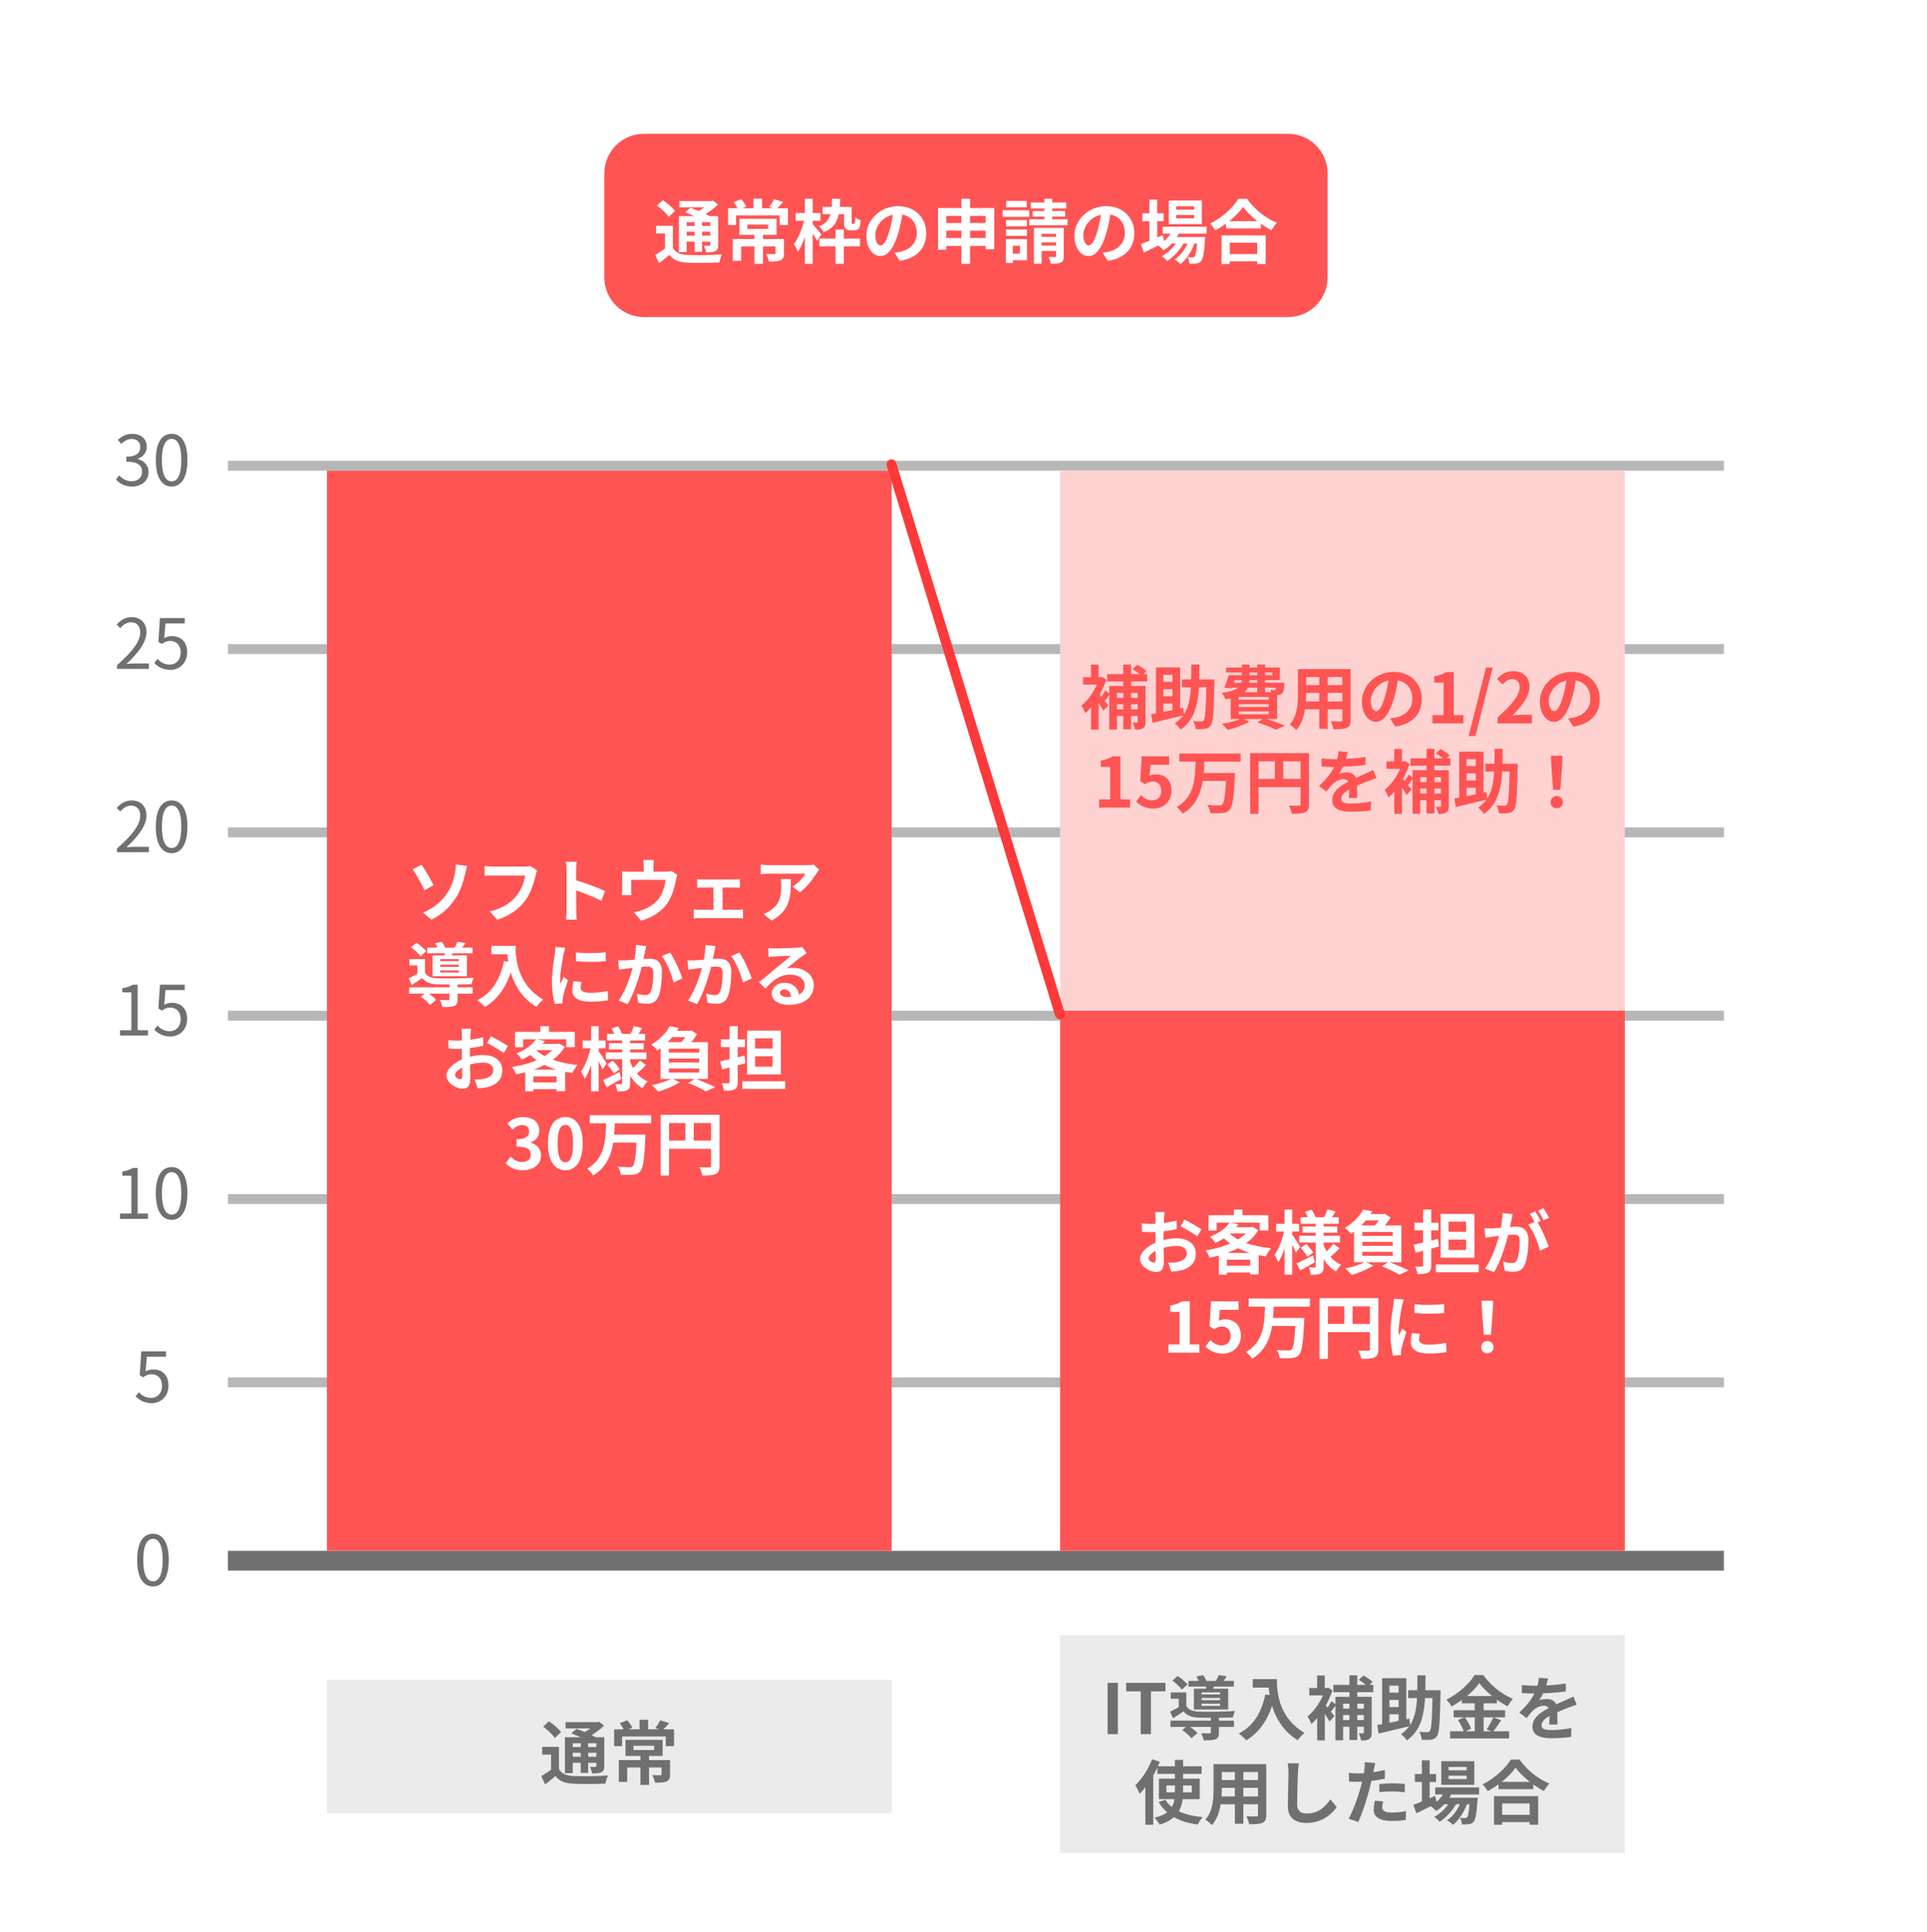 <svg width="389" height="390" viewBox="0 0 389 390" fill="none" xmlns="http://www.w3.org/2000/svg">
<rect width="389" height="390" fill="white"/>
<line x1="46" y1="315" x2="348" y2="315" stroke="#707070" stroke-width="4"/>
<line x1="46" y1="242" x2="348" y2="242" stroke="#707070" stroke-opacity="0.5" stroke-width="2"/>
<line x1="46" y1="205" x2="348" y2="205" stroke="#707070" stroke-opacity="0.5" stroke-width="2"/>
<line x1="46" y1="279" x2="348" y2="279" stroke="#707070" stroke-opacity="0.5" stroke-width="2"/>
<line x1="46" y1="94" x2="348" y2="94" stroke="#707070" stroke-opacity="0.5" stroke-width="2"/>
<line x1="46" y1="168" x2="348" y2="168" stroke="#707070" stroke-opacity="0.5" stroke-width="2"/>
<line x1="46" y1="131" x2="348" y2="131" stroke="#707070" stroke-opacity="0.5" stroke-width="2"/>
<path d="M24.232 246V244.936H26.514V237.292H24.68V236.466C25.604 236.312 26.262 236.074 26.808 235.738H27.788V244.936H29.86V246H24.232ZM34.658 246.196C32.698 246.196 31.452 244.418 31.452 240.834C31.452 237.278 32.698 235.556 34.658 235.556C36.59 235.556 37.836 237.278 37.836 240.834C37.836 244.418 36.59 246.196 34.658 246.196ZM34.658 245.16C35.82 245.16 36.604 243.858 36.604 240.834C36.604 237.852 35.82 236.578 34.658 236.578C33.482 236.578 32.684 237.852 32.684 240.834C32.684 243.858 33.482 245.16 34.658 245.16Z" fill="#707070"/>
<path d="M24.232 209V207.936H26.514V200.292H24.68V199.466C25.604 199.312 26.262 199.074 26.808 198.738H27.788V207.936H29.86V209H24.232ZM34.42 209.196C32.824 209.196 31.844 208.524 31.144 207.824L31.788 206.984C32.362 207.586 33.118 208.132 34.294 208.132C35.512 208.132 36.478 207.194 36.478 205.71C36.478 204.24 35.638 203.358 34.364 203.358C33.678 203.358 33.244 203.582 32.656 203.974L31.97 203.54L32.292 198.738H37.29V199.83H33.412L33.146 202.798C33.608 202.546 34.07 202.392 34.686 202.392C36.394 202.392 37.78 203.4 37.78 205.668C37.78 207.908 36.142 209.196 34.42 209.196Z" fill="#707070"/>
<path d="M23.616 172V171.258C26.836 168.444 28.306 166.386 28.306 164.636C28.306 163.46 27.704 162.592 26.43 162.592C25.59 162.592 24.862 163.11 24.288 163.782L23.546 163.068C24.386 162.158 25.282 161.556 26.584 161.556C28.418 161.556 29.566 162.746 29.566 164.58C29.566 166.638 27.956 168.724 25.534 171.006C26.08 170.95 26.696 170.908 27.214 170.908H30.056V172H23.616ZM34.658 172.196C32.698 172.196 31.452 170.418 31.452 166.834C31.452 163.278 32.698 161.556 34.658 161.556C36.59 161.556 37.836 163.278 37.836 166.834C37.836 170.418 36.59 172.196 34.658 172.196ZM34.658 171.16C35.82 171.16 36.604 169.858 36.604 166.834C36.604 163.852 35.82 162.578 34.658 162.578C33.482 162.578 32.684 163.852 32.684 166.834C32.684 169.858 33.482 171.16 34.658 171.16Z" fill="#707070"/>
<path d="M23.616 135V134.258C26.836 131.444 28.306 129.386 28.306 127.636C28.306 126.46 27.704 125.592 26.43 125.592C25.59 125.592 24.862 126.11 24.288 126.782L23.546 126.068C24.386 125.158 25.282 124.556 26.584 124.556C28.418 124.556 29.566 125.746 29.566 127.58C29.566 129.638 27.956 131.724 25.534 134.006C26.08 133.95 26.696 133.908 27.214 133.908H30.056V135H23.616ZM34.42 135.196C32.824 135.196 31.844 134.524 31.144 133.824L31.788 132.984C32.362 133.586 33.118 134.132 34.294 134.132C35.512 134.132 36.478 133.194 36.478 131.71C36.478 130.24 35.638 129.358 34.364 129.358C33.678 129.358 33.244 129.582 32.656 129.974L31.97 129.54L32.292 124.738H37.29V125.83H33.412L33.146 128.798C33.608 128.546 34.07 128.392 34.686 128.392C36.394 128.392 37.78 129.4 37.78 131.668C37.78 133.908 36.142 135.196 34.42 135.196Z" fill="#707070"/>
<path d="M26.682 98.196C25.072 98.196 24.078 97.524 23.406 96.782L24.05 95.942C24.652 96.572 25.422 97.132 26.598 97.132C27.816 97.132 28.684 96.39 28.684 95.214C28.684 93.982 27.858 93.17 25.492 93.17V92.176C27.606 92.176 28.32 91.336 28.32 90.216C28.32 89.236 27.662 88.592 26.598 88.592C25.772 88.592 25.044 89.012 24.47 89.6L23.784 88.774C24.554 88.074 25.464 87.556 26.64 87.556C28.362 87.556 29.622 88.494 29.622 90.132C29.622 91.378 28.894 92.204 27.802 92.596V92.652C29.006 92.946 29.986 93.856 29.986 95.27C29.986 97.09 28.516 98.196 26.682 98.196ZM34.658 98.196C32.698 98.196 31.452 96.418 31.452 92.834C31.452 89.278 32.698 87.556 34.658 87.556C36.59 87.556 37.836 89.278 37.836 92.834C37.836 96.418 36.59 98.196 34.658 98.196ZM34.658 97.16C35.82 97.16 36.604 95.858 36.604 92.834C36.604 89.852 35.82 88.578 34.658 88.578C33.482 88.578 32.684 89.852 32.684 92.834C32.684 95.858 33.482 97.16 34.658 97.16Z" fill="#707070"/>
<path d="M30.892 320.196C28.932 320.196 27.686 318.418 27.686 314.834C27.686 311.278 28.932 309.556 30.892 309.556C32.824 309.556 34.07 311.278 34.07 314.834C34.07 318.418 32.824 320.196 30.892 320.196ZM30.892 319.16C32.054 319.16 32.838 317.858 32.838 314.834C32.838 311.852 32.054 310.578 30.892 310.578C29.716 310.578 28.918 311.852 28.918 314.834C28.918 317.858 29.716 319.16 30.892 319.16Z" fill="#707070"/>
<path d="M30.654 283.196C29.058 283.196 28.078 282.524 27.378 281.824L28.022 280.984C28.596 281.586 29.352 282.132 30.528 282.132C31.746 282.132 32.712 281.194 32.712 279.71C32.712 278.24 31.872 277.358 30.598 277.358C29.912 277.358 29.478 277.582 28.89 277.974L28.204 277.54L28.526 272.738H33.524V273.83H29.646L29.38 276.798C29.842 276.546 30.304 276.392 30.92 276.392C32.628 276.392 34.014 277.4 34.014 279.668C34.014 281.908 32.376 283.196 30.654 283.196Z" fill="#707070"/>
<path d="M122 35C122 30.582 125.582 27 130 27H260C264.418 27 268 30.582 268 35V56C268 60.418 264.418 64 260 64H130C125.582 64 122 60.418 122 56V35Z" fill="#FF5454"/>
<path d="M135.836 45.574V50.726H134.24V47.128H132.448V45.574H135.836ZM135.836 50.068C136.396 51.006 137.362 51.398 138.804 51.454C140.47 51.538 143.802 51.496 145.734 51.342C145.552 51.72 145.3 52.49 145.216 52.98C143.48 53.064 140.498 53.092 138.776 53.008C137.096 52.938 135.976 52.532 135.136 51.454C134.492 52 133.834 52.546 133.036 53.134L132.266 51.468C132.924 51.09 133.708 50.586 134.38 50.068H135.836ZM132.644 41.486L133.806 40.408C134.674 40.996 135.766 41.906 136.27 42.578L135.01 43.782C134.562 43.11 133.512 42.13 132.644 41.486ZM138.314 42.83L139.378 41.934C140.624 42.368 142.388 43.124 143.34 43.67L142.192 44.664C141.338 44.132 139.602 43.334 138.314 42.83ZM137.04 43.628H144.166V44.846H138.622V50.88H137.04V43.628ZM143.382 43.628H144.978V49.424C144.978 50.11 144.866 50.46 144.404 50.684C143.97 50.922 143.354 50.922 142.514 50.922C142.458 50.516 142.276 49.97 142.094 49.606C142.542 49.62 143.032 49.62 143.172 49.62C143.34 49.62 143.382 49.564 143.382 49.41V43.628ZM137.166 40.576H143.844V41.85H137.166V40.576ZM137.922 45.602H143.928V46.764H137.922V45.602ZM137.922 47.562H143.928V48.78H137.922V47.562ZM140.232 44.202H141.73V50.824H140.232V44.202ZM143.242 40.576H143.62L143.956 40.492L144.95 41.304C143.956 42.228 142.57 43.222 141.282 43.838C141.086 43.558 140.68 43.124 140.442 42.9C141.492 42.396 142.71 41.514 143.242 40.87V40.576ZM152.286 47.044H154.022V53.26H152.286V47.044ZM150.872 45.336V46.204H155.044V45.336H150.872ZM149.262 44.146H156.766V47.394H149.262V44.146ZM147.918 48.234H157.34V49.732H149.612V52.644H147.918V48.234ZM156.542 48.234H158.264V51.118C158.264 51.874 158.11 52.308 157.55 52.546C156.99 52.784 156.234 52.798 155.226 52.798C155.142 52.336 154.904 51.692 154.68 51.272C155.31 51.3 156.066 51.3 156.262 51.3C156.472 51.286 156.542 51.244 156.542 51.09V48.234ZM152.104 40.1H153.84V42.676H152.104V40.1ZM146.98 42.032H159.062V45.42H157.396V43.474H148.59V45.42H146.98V42.032ZM148.1 40.8L149.626 40.198C150.032 40.646 150.452 41.262 150.648 41.696L149.038 42.41C148.884 41.962 148.478 41.276 148.1 40.8ZM156.29 40.212L158.096 40.758C157.592 41.346 157.088 41.892 156.696 42.256L155.282 41.752C155.632 41.318 156.052 40.674 156.29 40.212ZM165.404 48.164H173.594V49.718H165.404V48.164ZM168.652 46.33H170.332V53.26H168.652V46.33ZM166.062 41.766H171.2V43.222H166.062V41.766ZM167.966 40.128H169.632C169.506 43.502 169.17 45.714 166.258 46.89C166.104 46.526 165.684 45.952 165.348 45.686C167.756 44.72 167.896 42.984 167.966 40.128ZM170.374 41.766H171.914V44.692C171.914 44.93 171.928 45.056 171.956 45.112C171.984 45.168 172.026 45.182 172.096 45.182C172.152 45.182 172.25 45.182 172.32 45.182C172.39 45.182 172.46 45.168 172.488 45.126C172.53 45.098 172.586 45.028 172.6 44.86C172.628 44.692 172.642 44.328 172.656 43.866C172.908 44.104 173.37 44.328 173.734 44.44C173.706 44.972 173.65 45.56 173.552 45.798C173.454 46.036 173.3 46.218 173.09 46.33C172.908 46.442 172.586 46.484 172.348 46.484C172.138 46.484 171.844 46.484 171.648 46.484C171.312 46.484 170.934 46.386 170.71 46.148C170.472 45.91 170.374 45.616 170.374 44.734V41.766ZM160.616 42.998H165.628V44.566H160.616V42.998ZM162.478 40.114H164.06V53.26H162.478V40.114ZM162.422 44.076L163.388 44.426C162.968 46.666 162.1 49.382 161.05 50.824C160.896 50.362 160.518 49.676 160.266 49.27C161.218 48.052 162.058 45.868 162.422 44.076ZM164.004 45.21C164.354 45.532 165.572 46.988 165.824 47.324L164.942 48.598C164.578 47.884 163.682 46.526 163.262 45.91L164.004 45.21ZM182.274 42.41C182.078 43.838 181.798 45.476 181.308 47.128C180.468 49.956 179.264 51.692 177.738 51.692C176.17 51.692 174.882 49.97 174.882 47.604C174.882 44.384 177.696 41.612 181.322 41.612C184.78 41.612 186.978 44.02 186.978 47.086C186.978 50.026 185.172 52.112 181.644 52.658L180.58 51.006C181.126 50.936 181.518 50.866 181.896 50.782C183.674 50.348 185.074 49.074 185.074 47.016C185.074 44.818 183.702 43.25 181.28 43.25C178.312 43.25 176.688 45.672 176.688 47.436C176.688 48.85 177.248 49.536 177.78 49.536C178.382 49.536 178.914 48.64 179.502 46.75C179.908 45.434 180.216 43.824 180.356 42.354L182.274 42.41ZM189.358 41.976H200.712V50.306H198.962V43.586H191.024V50.39H189.358V41.976ZM190.45 45.014H199.788V46.554H190.45V45.014ZM190.45 48.038H199.816V49.648H190.45V48.038ZM194.076 40.114H195.826V53.26H194.076V40.114ZM203.078 44.412H207.306V45.672H203.078V44.412ZM203.12 40.548H207.264V41.822H203.12V40.548ZM203.078 46.316H207.306V47.59H203.078V46.316ZM202.406 42.438H207.768V43.768H202.406V42.438ZM203.806 48.262H207.32V52.518H203.806V51.188H205.892V49.592H203.806V48.262ZM203.05 48.262H204.464V53.078H203.05V48.262ZM208.104 40.87H215.244V42.074H208.104V40.87ZM208.454 42.578H215.02V43.712H208.454V42.578ZM207.768 44.258H215.51V45.462H207.768V44.258ZM210.82 40.114H212.416V45.28H210.82V40.114ZM208.72 45.994H214.096V47.184H210.274V53.246H208.72V45.994ZM213.172 45.994H214.74V51.692C214.74 52.406 214.6 52.77 214.138 52.994C213.662 53.204 213.004 53.218 212.094 53.218C212.052 52.812 211.842 52.238 211.66 51.874C212.178 51.902 212.766 51.888 212.948 51.888C213.13 51.888 213.172 51.832 213.172 51.678V45.994ZM209.406 47.814H213.984V48.906H209.406V47.814ZM209.406 49.564H213.984V50.656H209.406V49.564ZM224.274 42.41C224.078 43.838 223.798 45.476 223.308 47.128C222.468 49.956 221.264 51.692 219.738 51.692C218.17 51.692 216.882 49.97 216.882 47.604C216.882 44.384 219.696 41.612 223.322 41.612C226.78 41.612 228.978 44.02 228.978 47.086C228.978 50.026 227.172 52.112 223.644 52.658L222.58 51.006C223.126 50.936 223.518 50.866 223.896 50.782C225.674 50.348 227.074 49.074 227.074 47.016C227.074 44.818 225.702 43.25 223.28 43.25C220.312 43.25 218.688 45.672 218.688 47.436C218.688 48.85 219.248 49.536 219.78 49.536C220.382 49.536 220.914 48.64 221.502 46.75C221.908 45.434 222.216 43.824 222.356 42.354L224.274 42.41ZM234.718 45.756H243.58V47.17H234.718V45.756ZM236.244 47.842H241.998V49.158H236.244V47.842ZM236.776 46.274L238.218 46.638C237.504 48.262 236.244 49.662 234.914 50.53C234.676 50.25 234.116 49.746 233.794 49.522C235.082 48.794 236.202 47.632 236.776 46.274ZM241.732 47.842H243.3C243.3 47.842 243.286 48.22 243.258 48.416C243.062 51.16 242.838 52.294 242.46 52.714C242.194 53.022 241.886 53.134 241.522 53.176C241.2 53.218 240.668 53.232 240.094 53.218C240.08 52.812 239.94 52.238 239.73 51.888C240.164 51.93 240.542 51.944 240.724 51.944C240.92 51.944 241.032 51.916 241.144 51.776C241.368 51.524 241.578 50.558 241.732 48.066V47.842ZM237.434 43.39V44.062H241.06V43.39H237.434ZM237.434 41.626V42.298H241.06V41.626H237.434ZM235.95 40.464H242.614V45.224H235.95V40.464ZM230.616 43.054H234.9V44.65H230.616V43.054ZM232.03 40.282H233.598V48.99H232.03V40.282ZM230.308 49.284C231.386 48.878 233.094 48.164 234.718 47.464L235.068 48.906C233.668 49.634 232.156 50.39 230.924 50.978L230.308 49.284ZM240.136 48.108L241.27 48.724C240.738 50.404 239.562 52.35 238.316 53.316C238.022 52.994 237.532 52.616 237.112 52.378C238.47 51.538 239.618 49.732 240.136 48.108ZM238.008 48.122L239.114 48.78C238.414 50.222 236.944 51.846 235.614 52.7C235.348 52.35 234.9 51.944 234.508 51.706C235.894 51.006 237.336 49.494 238.008 48.122ZM247.5 44.636H254.528V46.106H247.5V44.636ZM247.332 51.286H254.556V52.756H247.332V51.286ZM246.59 47.506H255.508V53.288H253.786V48.99H248.242V53.288H246.59V47.506ZM250.944 41.78C249.796 43.418 247.64 45.266 245.33 46.498C245.106 46.106 244.644 45.49 244.28 45.14C246.702 43.964 248.956 41.85 249.992 40.128H251.742C253.268 42.284 255.522 44.062 257.776 44.972C257.356 45.392 256.964 45.966 256.67 46.484C254.514 45.35 252.162 43.446 250.944 41.78Z" fill="white"/>
<rect width="114" height="27" transform="translate(66 339)" fill="#333333" fill-opacity="0.1"/>
<path d="M112.836 352.574V357.726H111.24V354.128H109.448V352.574H112.836ZM112.836 357.068C113.396 358.006 114.362 358.398 115.804 358.454C117.47 358.538 120.802 358.496 122.734 358.342C122.552 358.72 122.3 359.49 122.216 359.98C120.48 360.064 117.498 360.092 115.776 360.008C114.096 359.938 112.976 359.532 112.136 358.454C111.492 359 110.834 359.546 110.036 360.134L109.266 358.468C109.924 358.09 110.708 357.586 111.38 357.068H112.836ZM109.644 348.486L110.806 347.408C111.674 347.996 112.766 348.906 113.27 349.578L112.01 350.782C111.562 350.11 110.512 349.13 109.644 348.486ZM115.314 349.83L116.378 348.934C117.624 349.368 119.388 350.124 120.34 350.67L119.192 351.664C118.338 351.132 116.602 350.334 115.314 349.83ZM114.04 350.628H121.166V351.846H115.622V357.88H114.04V350.628ZM120.382 350.628H121.978V356.424C121.978 357.11 121.866 357.46 121.404 357.684C120.97 357.922 120.354 357.922 119.514 357.922C119.458 357.516 119.276 356.97 119.094 356.606C119.542 356.62 120.032 356.62 120.172 356.62C120.34 356.62 120.382 356.564 120.382 356.41V350.628ZM114.166 347.576H120.844V348.85H114.166V347.576ZM114.922 352.602H120.928V353.764H114.922V352.602ZM114.922 354.562H120.928V355.78H114.922V354.562ZM117.232 351.202H118.73V357.824H117.232V351.202ZM120.242 347.576H120.62L120.956 347.492L121.95 348.304C120.956 349.228 119.57 350.222 118.282 350.838C118.086 350.558 117.68 350.124 117.442 349.9C118.492 349.396 119.71 348.514 120.242 347.87V347.576ZM129.286 354.044H131.022V360.26H129.286V354.044ZM127.872 352.336V353.204H132.044V352.336H127.872ZM126.262 351.146H133.766V354.394H126.262V351.146ZM124.918 355.234H134.34V356.732H126.612V359.644H124.918V355.234ZM133.542 355.234H135.264V358.118C135.264 358.874 135.11 359.308 134.55 359.546C133.99 359.784 133.234 359.798 132.226 359.798C132.142 359.336 131.904 358.692 131.68 358.272C132.31 358.3 133.066 358.3 133.262 358.3C133.472 358.286 133.542 358.244 133.542 358.09V355.234ZM129.104 347.1H130.84V349.676H129.104V347.1ZM123.98 349.032H136.062V352.42H134.396V350.474H125.59V352.42H123.98V349.032ZM125.1 347.8L126.626 347.198C127.032 347.646 127.452 348.262 127.648 348.696L126.038 349.41C125.884 348.962 125.478 348.276 125.1 347.8ZM133.29 347.212L135.096 347.758C134.592 348.346 134.088 348.892 133.696 349.256L132.282 348.752C132.632 348.318 133.052 347.674 133.29 347.212Z" fill="#707070"/>
<rect width="114" height="44" transform="translate(214 330)" fill="#333333" fill-opacity="0.1"/>
<path d="M223.588 350V339.64H225.66V350H223.588ZM230.268 350V341.362H227.342V339.64H235.266V341.362H232.34V350H230.268ZM236.274 347.27H249.098V348.544H236.274V347.27ZM239.9 339.262H249.084V340.396H239.9V339.262ZM244.436 346.528H246.06V349.664C246.06 350.42 245.92 350.812 245.346 351.036C244.8 351.246 244.044 351.26 242.994 351.26C242.924 350.826 242.686 350.224 242.476 349.818C243.162 349.86 243.946 349.846 244.156 349.832C244.38 349.832 244.436 349.79 244.436 349.622V346.528ZM238.654 349.16L239.788 348.222C240.46 348.656 241.314 349.314 241.734 349.79L240.502 350.826C240.152 350.35 239.312 349.636 238.654 349.16ZM236.666 339.178L237.758 338.268C238.458 338.744 239.326 339.458 239.718 339.99L238.57 341.012C238.206 340.48 237.366 339.71 236.666 339.178ZM241.51 338.352L242.882 338.1C243.176 338.506 243.484 339.08 243.61 339.472L242.168 339.766C242.056 339.388 241.776 338.786 241.51 338.352ZM242.56 342.706V343.14H246.312V342.706H242.56ZM242.56 343.854V344.288H246.312V343.854H242.56ZM242.56 341.572V341.992H246.312V341.572H242.56ZM241.006 340.83H247.936V345.03H241.006V340.83ZM239.48 341.586V344.876H237.954V342.86H236.33V341.586H239.48ZM243.624 339.724L245.29 339.836C245.08 340.368 244.884 340.816 244.73 341.166L243.4 340.998C243.498 340.592 243.596 340.074 243.624 339.724ZM246.046 338.072L247.628 338.338C247.292 338.884 246.956 339.332 246.69 339.682L245.36 339.416C245.598 339.01 245.892 338.464 246.046 338.072ZM239.48 344.316C239.928 345.086 240.782 345.408 241.972 345.45C243.68 345.52 247.348 345.478 249.294 345.338C249.154 345.646 248.958 346.248 248.888 346.626C247.096 346.71 243.708 346.724 241.986 346.668C240.558 346.612 239.62 346.29 238.92 345.408C238.262 345.87 237.562 346.304 236.792 346.794L236.204 345.464C236.862 345.156 237.66 344.736 238.36 344.316H239.48ZM252.892 338.898H256.854V340.606H252.892V338.898ZM256.028 338.898H257.764C257.764 341.558 258.142 346.71 263.336 349.748C262.944 350.056 262.272 350.798 261.978 351.218C256.644 348.012 256.028 341.754 256.028 338.898ZM255.426 341.964L257.358 342.314C256.378 346.472 254.516 349.482 251.59 351.246C251.282 350.882 250.498 350.182 250.064 349.874C252.99 348.39 254.67 345.674 255.426 341.964ZM275.32 342.454H276.902V349.678C276.902 350.35 276.79 350.742 276.384 350.994C275.978 351.246 275.46 351.288 274.788 351.288C274.704 350.868 274.48 350.21 274.27 349.832C274.634 349.846 274.998 349.846 275.138 349.846C275.278 349.846 275.32 349.804 275.32 349.664V342.454ZM274.298 339.038L275.222 338.17C275.852 338.506 276.678 339.038 277.07 339.444L276.104 340.41C275.712 340.004 274.928 339.43 274.298 339.038ZM269.58 342.454H275.768V343.854H271.134V351.246H269.58V342.454ZM270.448 344.848H275.852V346.15H270.448V344.848ZM270.448 347.158H275.824V348.502H270.448V347.158ZM269.16 340.06H277.224V341.53H269.16V340.06ZM272.408 338.142H273.99V351.19H272.408V338.142ZM265.898 345.492L267.438 343.658V351.26H265.898V345.492ZM264.302 340.676H268.054V342.174H264.302V340.676ZM265.884 338.156H267.424V341.446H265.884V338.156ZM267.256 343.77C267.662 344.176 269.048 345.94 269.37 346.346L268.39 347.452C267.956 346.654 266.906 345.142 266.402 344.47L267.256 343.77ZM267.522 340.676H267.83L268.11 340.606L268.978 341.166C268.11 343.868 266.402 346.514 264.722 347.956C264.582 347.536 264.176 346.724 263.938 346.43C265.436 345.254 266.906 343.028 267.522 340.984V340.676ZM268.768 343.35L269.734 344.064C269.286 344.652 268.824 345.31 268.446 345.73L267.69 345.128C268.026 344.666 268.516 343.882 268.768 343.35ZM284.266 341.138H289.88V342.72H284.266V341.138ZM289.194 341.138H290.804C290.804 341.138 290.79 341.684 290.79 341.88C290.664 347.662 290.552 349.734 290.09 350.378C289.754 350.868 289.418 351.022 288.914 351.106C288.466 351.176 287.738 351.162 287.01 351.148C286.982 350.686 286.786 349.986 286.506 349.552C287.206 349.594 287.822 349.608 288.13 349.608C288.354 349.608 288.508 349.552 288.634 349.37C288.984 348.936 289.096 346.906 289.194 341.474V341.138ZM286.128 338.128H287.766C287.752 343.966 287.738 348.67 283.986 351.274C283.734 350.854 283.216 350.28 282.81 350C286.282 347.704 286.114 343.588 286.128 338.128ZM279.002 338.702H283.888V347.83H282.334V340.214H280.486V348.712H279.002V338.702ZM278.022 348.166C279.632 347.886 282.152 347.368 284.504 346.85L284.658 348.362C282.446 348.908 280.066 349.468 278.302 349.888L278.022 348.166ZM279.786 341.614H283.118V343.084H279.786V341.614ZM279.786 344.526H283.118V345.996H279.786V344.526ZM298.63 339.71C297.468 341.348 295.326 343.182 293.03 344.4C292.82 344.008 292.344 343.392 291.98 343.042C294.388 341.866 296.642 339.766 297.678 338.072H299.428C300.94 340.2 303.194 341.964 305.42 342.874C305.014 343.294 304.622 343.868 304.314 344.386C302.172 343.252 299.834 341.362 298.63 339.71ZM295.116 342.314H302.172V343.784H295.116V342.314ZM293.45 345.17H303.824V346.612H293.45V345.17ZM292.736 349.426H304.636V350.868H292.736V349.426ZM297.706 342.902H299.498V350.14H297.706V342.902ZM294.318 347.144L295.676 346.584C296.208 347.298 296.768 348.264 296.978 348.922L295.522 349.552C295.34 348.908 294.822 347.886 294.318 347.144ZM301.444 346.598L303.04 347.2C302.466 348.054 301.85 348.964 301.36 349.552L300.1 349.034C300.548 348.376 301.136 347.354 301.444 346.598ZM312.49 338.772C312.378 339.29 312.196 340.116 311.804 341.124C311.51 341.81 311.104 342.608 310.712 343.168C311.09 343 311.832 342.902 312.308 342.902C313.47 342.902 314.352 343.588 314.352 344.89C314.352 345.646 314.394 347.172 314.408 348.054H312.728C312.784 347.396 312.812 346.206 312.798 345.45C312.798 344.554 312.238 344.26 311.65 344.26C310.88 344.26 309.998 344.722 309.466 345.226C309.046 345.646 308.654 346.15 308.178 346.766L306.68 345.646C308.472 343.994 309.55 342.482 310.138 340.942C310.418 340.186 310.6 339.332 310.642 338.618L312.49 338.772ZM307.212 340.074C307.926 340.172 308.962 340.228 309.676 340.228C311.524 340.228 314.058 340.13 316.088 339.766L316.074 341.39C314.1 341.67 311.286 341.796 309.578 341.796C309.004 341.796 307.982 341.768 307.212 341.698V340.074ZM318.3 344.05C317.866 344.176 317.11 344.456 316.634 344.638C315.724 344.988 314.464 345.492 313.148 346.164C311.874 346.822 311.188 347.424 311.188 348.194C311.188 348.964 311.86 349.174 313.218 349.174C314.408 349.174 315.976 349.02 317.208 348.768L317.152 350.574C316.214 350.7 314.506 350.826 313.176 350.826C310.992 350.826 309.354 350.28 309.354 348.474C309.354 346.528 311.356 345.38 313.036 344.54C314.324 343.868 315.206 343.532 316.046 343.14C316.592 342.902 317.082 342.678 317.614 342.412L318.3 344.05ZM233.634 356.486H242.566V358.012H233.634V356.486ZM235.468 360.364V361.75H240.578V360.364H235.468ZM233.942 358.992H242.188V363.122H233.942V358.992ZM235.258 363.262C236.504 365.278 239.15 366.412 242.776 366.748C242.426 367.112 242.006 367.784 241.796 368.246C238.002 367.728 235.412 366.314 233.886 363.682L235.258 363.262ZM237.176 355.198H238.828V361.596C238.828 364.452 238.114 367.056 234.096 368.26C233.9 367.882 233.41 367.21 233.046 366.86C236.812 366.02 237.176 363.878 237.176 361.582V355.198ZM232.57 355.072L234.138 355.576C233.186 357.956 231.646 360.462 230.05 362.044C229.91 361.652 229.462 360.728 229.182 360.322C230.512 359.062 231.814 357.074 232.57 355.072ZM231.212 358.978L232.794 357.382L232.808 357.396V368.288H231.212V358.978ZM245.94 356.052H254.536V357.648H245.94V356.052ZM245.94 359.272H254.564V360.84H245.94V359.272ZM245.912 362.576H254.62V364.158H245.912V362.576ZM244.974 356.052H246.64V361.092C246.64 363.318 246.36 366.468 244.638 368.344C244.372 368.022 243.686 367.462 243.322 367.252C244.848 365.558 244.974 363.052 244.974 361.078V356.052ZM253.948 356.052H255.614V366.286C255.614 367.182 255.418 367.63 254.858 367.896C254.27 368.162 253.43 368.19 252.156 368.176C252.086 367.728 251.834 367 251.61 366.566C252.408 366.622 253.332 366.608 253.584 366.608C253.85 366.594 253.948 366.51 253.948 366.272V356.052ZM249.286 356.682H250.994V368.092H249.286V356.682ZM262.194 355.898C262.11 356.486 262.04 357.214 262.012 357.774C261.942 359.286 261.844 362.408 261.844 364.144C261.844 365.558 262.684 366.02 263.776 366.02C266.086 366.02 267.542 364.69 268.564 363.164L269.838 364.718C268.928 366.062 266.94 367.924 263.748 367.924C261.452 367.924 259.982 366.916 259.982 364.522C259.982 362.646 260.108 358.978 260.108 357.774C260.108 357.102 260.052 356.43 259.94 355.884L262.194 355.898ZM277.622 355.828C277.524 356.22 277.398 356.85 277.328 357.158C277.132 358.11 276.782 359.818 276.404 361.246C275.9 363.206 274.962 366.062 274.192 367.728L272.246 367.07C273.072 365.656 274.136 362.73 274.668 360.77C275.018 359.454 275.34 357.914 275.438 357.088C275.508 356.57 275.522 355.996 275.48 355.66L277.622 355.828ZM274.052 357.928C275.76 357.928 277.734 357.662 279.554 357.228V358.978C277.818 359.384 275.62 359.622 274.038 359.622C273.352 359.622 272.834 359.594 272.344 359.566L272.288 357.816C273.016 357.9 273.478 357.928 274.052 357.928ZM278.448 360.07C279.232 359.986 280.24 359.93 281.15 359.93C281.948 359.93 282.788 359.972 283.6 360.056L283.572 361.736C282.858 361.652 282.004 361.554 281.164 361.554C280.198 361.554 279.33 361.596 278.448 361.708V360.07ZM279.204 363.584C279.106 363.99 279.022 364.438 279.022 364.746C279.022 365.362 279.428 365.824 280.94 365.824C281.878 365.824 282.844 365.726 283.838 365.544L283.768 367.322C282.984 367.434 282.046 367.518 280.926 367.518C278.56 367.518 277.3 366.72 277.3 365.306C277.3 364.648 277.426 363.976 277.538 363.43L279.204 363.584ZM289.718 360.756H298.58V362.17H289.718V360.756ZM291.244 362.842H296.998V364.158H291.244V362.842ZM291.776 361.274L293.218 361.638C292.504 363.262 291.244 364.662 289.914 365.53C289.676 365.25 289.116 364.746 288.794 364.522C290.082 363.794 291.202 362.632 291.776 361.274ZM296.732 362.842H298.3C298.3 362.842 298.286 363.22 298.258 363.416C298.062 366.16 297.838 367.294 297.46 367.714C297.194 368.022 296.886 368.134 296.522 368.176C296.2 368.218 295.668 368.232 295.094 368.218C295.08 367.812 294.94 367.238 294.73 366.888C295.164 366.93 295.542 366.944 295.724 366.944C295.92 366.944 296.032 366.916 296.144 366.776C296.368 366.524 296.578 365.558 296.732 363.066V362.842ZM292.434 358.39V359.062H296.06V358.39H292.434ZM292.434 356.626V357.298H296.06V356.626H292.434ZM290.95 355.464H297.614V360.224H290.95V355.464ZM285.616 358.054H289.9V359.65H285.616V358.054ZM287.03 355.282H288.598V363.99H287.03V355.282ZM285.308 364.284C286.386 363.878 288.094 363.164 289.718 362.464L290.068 363.906C288.668 364.634 287.156 365.39 285.924 365.978L285.308 364.284ZM295.136 363.108L296.27 363.724C295.738 365.404 294.562 367.35 293.316 368.316C293.022 367.994 292.532 367.616 292.112 367.378C293.47 366.538 294.618 364.732 295.136 363.108ZM293.008 363.122L294.114 363.78C293.414 365.222 291.944 366.846 290.614 367.7C290.348 367.35 289.9 366.944 289.508 366.706C290.894 366.006 292.336 364.494 293.008 363.122ZM302.5 359.636H309.528V361.106H302.5V359.636ZM302.332 366.286H309.556V367.756H302.332V366.286ZM301.59 362.506H310.508V368.288H308.786V363.99H303.242V368.288H301.59V362.506ZM305.944 356.78C304.796 358.418 302.64 360.266 300.33 361.498C300.106 361.106 299.644 360.49 299.28 360.14C301.702 358.964 303.956 356.85 304.992 355.128H306.742C308.268 357.284 310.522 359.062 312.776 359.972C312.356 360.392 311.964 360.966 311.67 361.484C309.514 360.35 307.162 358.446 305.944 356.78Z" fill="#707070"/>
<rect x="66" y="95" width="114" height="218" fill="#FF5454"/>
<path d="M85.402 184.188C87.67 183.25 89.182 181.85 90.19 180.38C91.24 178.882 91.632 177.314 91.856 176.152C91.982 175.522 92.038 174.808 92.024 174.472L94.292 174.78C94.138 175.312 93.97 176.012 93.886 176.418C93.522 178.056 92.962 179.764 91.94 181.332C90.848 183.012 89.294 184.552 87.082 185.63L85.402 184.188ZM85.122 174.528C85.808 175.522 87.012 177.664 87.53 178.644L85.696 179.68C84.996 178.182 83.96 176.362 83.316 175.452L85.122 174.528ZM108.446 175.69C108.306 175.956 108.208 176.362 108.138 176.656C107.816 178.028 107.2 180.198 106.024 181.766C104.764 183.432 102.902 184.832 100.396 185.63L98.87 183.95C101.656 183.306 103.224 182.088 104.358 180.674C105.296 179.498 105.814 177.916 106.01 176.712C105.156 176.712 100.536 176.712 99.486 176.712C98.842 176.712 98.184 176.754 97.82 176.768V174.794C98.24 174.85 99.024 174.906 99.486 174.906C100.536 174.906 105.184 174.906 105.968 174.906C106.234 174.906 106.682 174.892 107.06 174.808L108.446 175.69ZM114.382 183.67C114.382 182.592 114.382 176.796 114.382 175.62C114.382 175.116 114.34 174.43 114.242 173.926H116.426C116.37 174.43 116.3 175.032 116.3 175.62C116.3 177.16 116.314 182.634 116.314 183.67C116.314 184.062 116.37 185.042 116.44 185.616H114.242C114.34 185.07 114.382 184.216 114.382 183.67ZM115.894 177.552C117.756 178.07 120.78 179.176 122.152 179.848L121.368 181.794C119.772 180.968 117.42 180.072 115.894 179.568V177.552ZM132.008 173.576C131.924 174.178 131.91 174.458 131.91 174.864C131.91 175.228 131.91 176.348 131.91 176.88H129.95C129.95 176.264 129.95 175.228 129.95 174.864C129.95 174.458 129.936 174.178 129.852 173.576H132.008ZM136.712 176.53C136.614 176.838 136.502 177.37 136.446 177.636C136.194 178.98 135.83 180.338 135.13 181.612C134.024 183.67 131.91 185.154 129.418 185.812L127.962 184.132C128.606 184.02 129.362 183.81 129.95 183.572C131.098 183.138 132.33 182.312 133.128 181.192C133.828 180.156 134.192 178.826 134.36 177.58H127.416C127.416 178.07 127.416 179.204 127.416 179.638C127.416 179.946 127.43 180.394 127.472 180.674H125.54C125.582 180.324 125.596 179.876 125.596 179.498C125.596 179.036 125.596 177.594 125.596 177.062C125.596 176.754 125.596 176.194 125.54 175.872C126.016 175.914 126.436 175.928 126.968 175.928H134.346C134.92 175.928 135.256 175.872 135.508 175.788L136.712 176.53ZM140.744 177.426C141.052 177.468 141.556 177.496 141.864 177.496H148.262C148.612 177.496 149.018 177.468 149.354 177.426V179.176C149.004 179.148 148.584 179.134 148.262 179.134H141.864C141.556 179.134 141.052 179.148 140.744 179.176V177.426ZM144.034 184.58V178.378H145.868V184.58H144.034ZM140.044 183.544C140.394 183.6 140.828 183.628 141.192 183.628H148.92C149.312 183.628 149.69 183.586 149.984 183.544V185.378C149.69 185.336 149.172 185.322 148.92 185.322H141.192C140.842 185.322 140.408 185.336 140.044 185.378V183.544ZM165.356 175.536C165.216 175.718 164.95 176.054 164.824 176.25C164.166 177.342 162.836 179.12 161.45 180.1L159.994 178.938C161.128 178.252 162.22 177.02 162.584 176.334C161.73 176.334 156.158 176.334 155.276 176.334C154.702 176.334 154.226 176.362 153.568 176.432V174.472C154.114 174.556 154.702 174.626 155.276 174.626C156.158 174.626 162.094 174.626 162.822 174.626C163.214 174.626 163.984 174.57 164.25 174.5L165.356 175.536ZM159.658 177.412C159.658 180.884 159.574 183.74 155.766 185.798L154.128 184.468C154.59 184.314 155.094 184.076 155.612 183.684C157.376 182.452 157.712 180.982 157.712 178.686C157.712 178.238 157.698 177.874 157.628 177.412H159.658ZM82.588 199.27H95.412V200.544H82.588V199.27ZM86.214 191.262H95.398V192.396H86.214V191.262ZM90.75 198.528H92.374V201.664C92.374 202.42 92.234 202.812 91.66 203.036C91.114 203.246 90.358 203.26 89.308 203.26C89.238 202.826 89 202.224 88.79 201.818C89.476 201.86 90.26 201.846 90.47 201.832C90.694 201.832 90.75 201.79 90.75 201.622V198.528ZM84.968 201.16L86.102 200.222C86.774 200.656 87.628 201.314 88.048 201.79L86.816 202.826C86.466 202.35 85.626 201.636 84.968 201.16ZM82.98 191.178L84.072 190.268C84.772 190.744 85.64 191.458 86.032 191.99L84.884 193.012C84.52 192.48 83.68 191.71 82.98 191.178ZM87.824 190.352L89.196 190.1C89.49 190.506 89.798 191.08 89.924 191.472L88.482 191.766C88.37 191.388 88.09 190.786 87.824 190.352ZM88.874 194.706V195.14H92.626V194.706H88.874ZM88.874 195.854V196.288H92.626V195.854H88.874ZM88.874 193.572V193.992H92.626V193.572H88.874ZM87.32 192.83H94.25V197.03H87.32V192.83ZM85.794 193.586V196.876H84.268V194.86H82.644V193.586H85.794ZM89.938 191.724L91.604 191.836C91.394 192.368 91.198 192.816 91.044 193.166L89.714 192.998C89.812 192.592 89.91 192.074 89.938 191.724ZM92.36 190.072L93.942 190.338C93.606 190.884 93.27 191.332 93.004 191.682L91.674 191.416C91.912 191.01 92.206 190.464 92.36 190.072ZM85.794 196.316C86.242 197.086 87.096 197.408 88.286 197.45C89.994 197.52 93.662 197.478 95.608 197.338C95.468 197.646 95.272 198.248 95.202 198.626C93.41 198.71 90.022 198.724 88.3 198.668C86.872 198.612 85.934 198.29 85.234 197.408C84.576 197.87 83.876 198.304 83.106 198.794L82.518 197.464C83.176 197.156 83.974 196.736 84.674 196.316H85.794ZM99.206 190.898H103.168V192.606H99.206V190.898ZM102.342 190.898H104.078C104.078 193.558 104.456 198.71 109.65 201.748C109.258 202.056 108.586 202.798 108.292 203.218C102.958 200.012 102.342 193.754 102.342 190.898ZM101.74 193.964L103.672 194.314C102.692 198.472 100.83 201.482 97.904 203.246C97.596 202.882 96.812 202.182 96.378 201.874C99.304 200.39 100.984 197.674 101.74 193.964ZM116.258 192.214C117.98 192.452 120.78 192.382 122.278 192.2V194.006C120.57 194.174 118.022 194.174 116.272 194.006L116.258 192.214ZM117.378 198.192C117.266 198.668 117.21 199.004 117.21 199.368C117.21 199.998 117.756 200.376 119.184 200.376C120.43 200.376 121.466 200.264 122.684 199.998L122.726 201.888C121.816 202.07 120.682 202.168 119.1 202.168C116.692 202.168 115.53 201.3 115.53 199.872C115.53 199.312 115.614 198.766 115.782 198.052L117.378 198.192ZM114.102 191.276C114.004 191.57 113.822 192.284 113.766 192.536C113.57 193.46 113.08 196.26 113.08 197.66C113.08 197.94 113.094 198.29 113.136 198.57C113.346 198.094 113.57 197.618 113.78 197.142L114.648 197.828C114.242 199.004 113.78 200.516 113.64 201.258C113.598 201.468 113.556 201.776 113.556 201.916C113.57 202.07 113.57 202.308 113.584 202.504L111.974 202.602C111.694 201.65 111.428 199.942 111.428 198.038C111.428 195.924 111.848 193.572 112.002 192.48C112.058 192.102 112.128 191.57 112.142 191.122L114.102 191.276ZM130.454 190.954C130.37 191.318 130.286 191.766 130.202 192.116C130.076 192.746 129.894 193.614 129.754 194.328C129.292 196.302 128.158 200.292 126.702 202.658L124.868 201.93C126.534 199.69 127.584 195.994 127.976 194.23C128.242 192.97 128.396 191.78 128.382 190.73L130.454 190.954ZM135.284 192.256C136.138 193.474 137.314 196.134 137.748 197.478L135.97 198.304C135.606 196.736 134.612 194.216 133.604 192.97L135.284 192.256ZM124.784 193.824C125.288 193.852 125.764 193.838 126.282 193.824C127.402 193.796 130.048 193.488 131.098 193.488C132.568 193.488 133.618 194.146 133.618 196.176C133.618 197.828 133.422 200.096 132.834 201.3C132.358 202.28 131.588 202.588 130.538 202.588C129.992 202.588 129.334 202.504 128.844 202.392L128.55 200.544C129.096 200.698 129.894 200.838 130.258 200.838C130.734 200.838 131.084 200.698 131.308 200.236C131.7 199.452 131.882 197.744 131.882 196.372C131.882 195.252 131.392 195.084 130.524 195.084C129.684 195.084 127.276 195.392 126.506 195.49C126.1 195.546 125.372 195.644 124.952 195.714L124.784 193.824ZM144.454 190.954C144.37 191.318 144.286 191.766 144.202 192.116C144.076 192.746 143.894 193.614 143.754 194.328C143.292 196.302 142.158 200.292 140.702 202.658L138.868 201.93C140.534 199.69 141.584 195.994 141.976 194.23C142.242 192.97 142.396 191.78 142.382 190.73L144.454 190.954ZM149.284 192.256C150.138 193.474 151.314 196.134 151.748 197.478L149.97 198.304C149.606 196.736 148.612 194.216 147.604 192.97L149.284 192.256ZM138.784 193.824C139.288 193.852 139.764 193.838 140.282 193.824C141.402 193.796 144.048 193.488 145.098 193.488C146.568 193.488 147.618 194.146 147.618 196.176C147.618 197.828 147.422 200.096 146.834 201.3C146.358 202.28 145.588 202.588 144.538 202.588C143.992 202.588 143.334 202.504 142.844 202.392L142.55 200.544C143.096 200.698 143.894 200.838 144.258 200.838C144.734 200.838 145.084 200.698 145.308 200.236C145.7 199.452 145.882 197.744 145.882 196.372C145.882 195.252 145.392 195.084 144.524 195.084C143.684 195.084 141.276 195.392 140.506 195.49C140.1 195.546 139.372 195.644 138.952 195.714L138.784 193.824ZM155.08 191.346C155.472 191.388 155.948 191.416 156.34 191.416C157.096 191.416 160.078 191.346 160.876 191.276C161.464 191.234 161.786 191.178 161.954 191.122L162.85 192.382C162.528 192.592 162.192 192.788 161.884 193.026C161.128 193.558 159.658 194.79 158.762 195.49C159.238 195.364 159.658 195.336 160.092 195.336C162.472 195.336 164.278 196.82 164.278 198.85C164.278 201.062 162.598 202.812 159.21 202.812C157.264 202.812 155.794 201.93 155.794 200.516C155.794 199.382 156.83 198.346 158.314 198.346C160.232 198.346 161.296 199.634 161.338 201.174L159.7 201.384C159.672 200.376 159.14 199.676 158.314 199.676C157.796 199.676 157.446 199.998 157.446 200.362C157.446 200.88 158.02 201.23 158.874 201.23C161.24 201.23 162.444 200.334 162.444 198.836C162.444 197.562 161.184 196.708 159.546 196.708C157.39 196.708 156.004 197.856 154.506 199.55L153.232 198.234C154.226 197.45 155.92 196.022 156.732 195.336C157.516 194.692 158.986 193.516 159.672 192.9C158.958 192.928 157.026 192.998 156.27 193.054C155.892 193.082 155.458 193.11 155.136 193.166L155.08 191.346ZM95.104 207.632C95.048 207.898 94.992 208.5 94.978 208.85C94.908 209.956 94.866 211.468 94.866 212.77C94.866 214.296 94.95 216.718 94.95 217.53C94.95 219.252 94.334 219.728 93.41 219.728C92.052 219.728 90.12 218.552 90.12 217.068C90.12 215.71 91.87 214.282 93.816 213.596C95.062 213.148 96.476 212.924 97.54 212.924C99.696 212.924 101.404 214.044 101.404 215.976C101.404 217.642 100.536 218.888 98.31 219.434C97.666 219.574 97.036 219.616 96.462 219.672L95.832 217.852C96.448 217.852 97.064 217.852 97.54 217.754C98.674 217.558 99.584 216.984 99.584 215.976C99.584 215.01 98.744 214.464 97.526 214.464C96.336 214.464 95.104 214.716 94.012 215.15C92.752 215.626 91.856 216.382 91.856 216.984C91.856 217.432 92.514 217.81 92.878 217.81C93.13 217.81 93.312 217.698 93.312 217.208C93.312 216.48 93.242 214.534 93.242 212.84C93.242 211.244 93.256 209.508 93.256 208.864C93.256 208.584 93.214 207.884 93.172 207.632H95.104ZM99.094 209.158C100.158 209.676 101.782 210.586 102.538 211.118L101.684 212.546C101.012 211.986 99.192 210.936 98.324 210.516L99.094 209.158ZM90.498 209.928C91.324 210.026 91.926 210.026 92.43 210.026C93.886 210.026 96.07 209.76 97.512 209.34L97.554 211.076C95.972 211.44 93.718 211.692 92.486 211.692C91.562 211.692 91.016 211.678 90.54 211.622L90.498 209.928ZM108.208 209.746L110 210.096C108.936 211.608 107.508 212.868 105.352 213.862C105.128 213.47 104.61 212.882 104.246 212.616C106.22 211.86 107.508 210.796 108.208 209.746ZM108.6 210.684H112.786V211.944H107.452L108.6 210.684ZM112.282 210.684H112.604L112.884 210.614L114.018 211.286C112.17 214.38 108.208 216.06 104.176 216.844C104.022 216.41 103.672 215.724 103.378 215.36C107.13 214.786 110.882 213.274 112.282 210.922V210.684ZM107.928 211.636C109.552 213.456 112.814 214.576 116.594 214.94C116.216 215.332 115.754 216.088 115.516 216.564C111.666 216.032 108.474 214.66 106.472 212.28L107.928 211.636ZM106.038 215.878H114.088V220.232H112.366V217.25H107.676V220.26H106.038V215.878ZM106.864 218.454H113.206V219.826H106.864V218.454ZM109.09 207.128H110.826V209.116H109.09V207.128ZM103.966 208.262H116.034V211.356H114.312V209.774H105.604V211.356H103.966V208.262ZM122.558 208.668H130.244V209.998H122.558V208.668ZM122.936 210.544H129.95V211.804H122.936V210.544ZM122.292 212.406H130.496V213.778H122.292V212.406ZM127.948 207.086L129.614 207.492C129.236 208.122 128.858 208.738 128.578 209.144L127.262 208.766C127.514 208.276 127.808 207.576 127.948 207.086ZM123.454 207.576L124.77 207.142C125.092 207.618 125.442 208.262 125.568 208.696L124.168 209.2C124.056 208.766 123.748 208.08 123.454 207.576ZM129.166 214.044L130.426 214.94C129.81 215.584 129.068 216.27 128.508 216.718L127.43 215.892C127.976 215.43 128.732 214.632 129.166 214.044ZM122.558 214.842L123.706 214.086C124.21 214.604 124.826 215.318 125.106 215.808L123.902 216.648C123.65 216.144 123.062 215.388 122.558 214.842ZM121.746 218.006C122.586 217.628 123.818 216.998 125.022 216.382L125.456 217.74C124.476 218.314 123.37 218.93 122.474 219.42L121.746 218.006ZM125.596 209.564H127.206V218.594C127.206 219.35 127.08 219.756 126.632 220.008C126.17 220.26 125.498 220.288 124.616 220.288C124.574 219.854 124.378 219.196 124.182 218.804C124.658 218.818 125.204 218.818 125.372 218.818C125.54 218.818 125.596 218.748 125.596 218.594V209.564ZM127.122 214.044C127.738 215.92 128.97 217.53 130.762 218.258C130.426 218.566 129.936 219.182 129.698 219.616C127.878 218.608 126.688 216.648 126.03 214.296L127.122 214.044ZM117.616 210.012H122.25V211.566H117.616V210.012ZM119.324 207.114H120.85V220.26H119.324V207.114ZM119.296 211.076L120.234 211.398C119.828 213.61 119.03 216.312 118.036 217.754C117.896 217.306 117.532 216.662 117.294 216.27C118.19 215.052 118.974 212.854 119.296 211.076ZM120.78 212.098C121.088 212.476 122.236 214.24 122.474 214.632L121.606 215.836C121.298 215.024 120.458 213.428 120.08 212.77L120.78 212.098ZM135.55 208.038H139.512V209.326H134.528L135.55 208.038ZM135.018 213.638V214.436H141.15V213.638H135.018ZM135.018 215.654V216.466H141.15V215.654H135.018ZM135.018 211.65V212.434H141.15V211.65H135.018ZM133.338 210.334H142.9V217.768H133.338V210.334ZM135.2 207.114L137.02 207.478C135.998 209.158 134.654 210.726 132.708 212.028C132.442 211.636 131.868 211.076 131.476 210.824C133.268 209.774 134.514 208.36 135.2 207.114ZM138.896 208.038H139.274L139.54 207.968L140.702 208.724C140.184 209.62 139.246 210.768 138.504 211.496C138.168 211.244 137.608 210.88 137.244 210.67C137.888 210.026 138.616 208.99 138.896 208.36V208.038ZM138.952 218.58L140.324 217.684C141.738 218.216 143.404 218.93 144.37 219.42L142.48 220.274C141.71 219.798 140.296 219.112 138.952 218.58ZM135.606 217.684L137.23 218.426C136.082 219.182 134.29 219.91 132.89 220.33C132.582 219.98 131.966 219.322 131.574 219.014C133.016 218.734 134.654 218.216 135.606 217.684ZM145.364 214.226C146.638 213.96 148.514 213.498 150.292 213.05L150.488 214.59C148.878 215.038 147.142 215.486 145.798 215.836L145.364 214.226ZM145.532 209.774H150.39V211.342H145.532V209.774ZM147.282 207.114H148.92V218.384C148.92 219.182 148.766 219.602 148.29 219.854C147.828 220.106 147.142 220.148 146.148 220.148C146.106 219.728 145.882 219.042 145.686 218.622C146.232 218.65 146.834 218.636 147.002 218.636C147.198 218.636 147.282 218.566 147.282 218.37V207.114ZM149.844 218.23H158.51V219.784H149.844V218.23ZM152.42 213.19V215.29H155.962V213.19H152.42ZM152.42 209.564V211.622H155.962V209.564H152.42ZM150.81 208.01H157.642V216.844H150.81V208.01ZM105.564 236.196C103.926 236.196 102.82 235.594 102.092 234.754L103.072 233.452C103.688 234.054 104.43 234.53 105.368 234.53C106.432 234.53 107.146 233.998 107.146 233.074C107.146 232.052 106.544 231.422 104.29 231.422V229.938C106.194 229.938 106.81 229.294 106.81 228.37C106.81 227.558 106.306 227.068 105.424 227.068C104.682 227.068 104.08 227.418 103.464 227.992L102.414 226.718C103.31 225.948 104.304 225.458 105.508 225.458C107.51 225.458 108.868 226.438 108.868 228.216C108.868 229.322 108.252 230.148 107.146 230.568V230.638C108.322 230.974 109.218 231.828 109.218 233.2C109.218 235.104 107.552 236.196 105.564 236.196ZM114.13 236.196C112.016 236.196 110.616 234.362 110.616 230.778C110.616 227.208 112.016 225.458 114.13 225.458C116.23 225.458 117.63 227.208 117.63 230.778C117.63 234.362 116.23 236.196 114.13 236.196ZM114.13 234.586C115.026 234.586 115.684 233.69 115.684 230.778C115.684 227.88 115.026 227.04 114.13 227.04C113.234 227.04 112.562 227.88 112.562 230.778C112.562 233.69 113.234 234.586 114.13 234.586ZM119.07 225.08H131.446V226.718H119.07V225.08ZM123.55 229H129.15V230.624H123.55V229ZM128.548 229H130.312C130.312 229 130.298 229.532 130.27 229.742C130.06 234.068 129.822 235.776 129.262 236.406C128.856 236.882 128.408 237.036 127.778 237.092C127.204 237.162 126.238 237.148 125.314 237.106C125.286 236.63 125.048 235.916 124.712 235.454C125.692 235.552 126.658 235.552 127.064 235.552C127.372 235.552 127.554 235.524 127.736 235.356C128.156 234.978 128.38 233.214 128.548 229.28V229ZM122.36 226.466H124.124C123.998 230.442 123.732 234.838 119.742 237.246C119.476 236.784 118.972 236.21 118.524 235.874C122.22 233.816 122.248 229.924 122.36 226.466ZM133.364 224.996H144.354V226.662H135.058V237.26H133.364V224.996ZM143.542 224.996H145.25V235.286C145.25 236.196 145.054 236.672 144.466 236.952C143.892 237.218 143.052 237.26 141.792 237.26C141.722 236.784 141.428 236.014 141.19 235.58C142.002 235.622 142.912 235.608 143.192 235.608C143.458 235.608 143.542 235.524 143.542 235.272V224.996ZM134.288 230.204H144.368V231.87H134.288V230.204ZM138.362 225.906H140.042V231.03H138.362V225.906Z" fill="white"/>
<rect x="214" y="95" width="114" height="109" fill="#FFD2D2"/>
<rect x="214" y="204" width="114" height="109" fill="#FF5454"/>
<path d="M229.669 138.454H231.251V145.678C231.251 146.35 231.139 146.742 230.733 146.994C230.327 147.246 229.809 147.288 229.137 147.288C229.053 146.868 228.829 146.21 228.619 145.832C228.983 145.846 229.347 145.846 229.487 145.846C229.627 145.846 229.669 145.804 229.669 145.664V138.454ZM228.647 135.038L229.571 134.17C230.201 134.506 231.027 135.038 231.419 135.444L230.453 136.41C230.061 136.004 229.277 135.43 228.647 135.038ZM223.929 138.454H230.117V139.854H225.483V147.246H223.929V138.454ZM224.797 140.848H230.201V142.15H224.797V140.848ZM224.797 143.158H230.173V144.502H224.797V143.158ZM223.509 136.06H231.573V137.53H223.509V136.06ZM226.757 134.142H228.339V147.19H226.757V134.142ZM220.247 141.492L221.787 139.658V147.26H220.247V141.492ZM218.651 136.676H222.403V138.174H218.651V136.676ZM220.233 134.156H221.773V137.446H220.233V134.156ZM221.605 139.77C222.011 140.176 223.397 141.94 223.719 142.346L222.739 143.452C222.305 142.654 221.255 141.142 220.751 140.47L221.605 139.77ZM221.871 136.676H222.179L222.459 136.606L223.327 137.166C222.459 139.868 220.751 142.514 219.071 143.956C218.931 143.536 218.525 142.724 218.287 142.43C219.785 141.254 221.255 139.028 221.871 136.984V136.676ZM223.117 139.35L224.083 140.064C223.635 140.652 223.173 141.31 222.795 141.73L222.039 141.128C222.375 140.666 222.865 139.882 223.117 139.35ZM238.615 137.138H244.229V138.72H238.615V137.138ZM243.543 137.138H245.153C245.153 137.138 245.139 137.684 245.139 137.88C245.013 143.662 244.901 145.734 244.439 146.378C244.103 146.868 243.767 147.022 243.263 147.106C242.815 147.176 242.087 147.162 241.359 147.148C241.331 146.686 241.135 145.986 240.855 145.552C241.555 145.594 242.171 145.608 242.479 145.608C242.703 145.608 242.857 145.552 242.983 145.37C243.333 144.936 243.445 142.906 243.543 137.474V137.138ZM240.477 134.128H242.115C242.101 139.966 242.087 144.67 238.335 147.274C238.083 146.854 237.565 146.28 237.159 146C240.631 143.704 240.463 139.588 240.477 134.128ZM233.351 134.702H238.237V143.83H236.683V136.214H234.835V144.712H233.351V134.702ZM232.371 144.166C233.981 143.886 236.501 143.368 238.853 142.85L239.007 144.362C236.795 144.908 234.415 145.468 232.651 145.888L232.371 144.166ZM234.135 137.614H237.467V139.084H234.135V137.614ZM234.135 140.526H237.467V141.996H234.135V140.526ZM248.513 136.27H256.843V135.724H247.505V134.73H258.369V137.264H248.513V136.27ZM248.023 136.27H249.591C249.297 137.18 248.947 138.216 248.667 138.916L247.141 138.818C247.449 138.118 247.785 137.11 248.023 136.27ZM248.177 137.796H258.243V138.79H247.869L248.177 137.796ZM257.697 137.796H259.265C259.265 137.796 259.251 138.076 259.251 138.244C259.181 139.154 259.097 139.644 258.859 139.91C258.649 140.134 258.341 140.232 258.047 140.26C257.767 140.274 257.263 140.274 256.717 140.246C256.703 139.966 256.563 139.518 256.423 139.238C256.773 139.28 257.053 139.294 257.207 139.294C257.333 139.294 257.417 139.28 257.501 139.196C257.599 139.07 257.641 138.748 257.697 137.978V137.796ZM250.697 134.114H252.223V137.012C252.223 139 251.551 140.512 247.393 141.128C247.253 140.764 246.875 140.134 246.595 139.84C250.193 139.364 250.697 138.356 250.697 136.97V134.114ZM253.791 134.114H255.387V139.756H253.791V134.114ZM250.067 142.122V142.696H256.115V142.122H250.067ZM250.067 143.592V144.166H256.115V143.592H250.067ZM250.067 140.666V141.226H256.115V140.666H250.067ZM248.443 139.714H257.823V145.118H248.443V139.714ZM253.805 145.79L255.163 144.95C256.661 145.412 258.411 146.042 259.419 146.476L257.543 147.288C256.731 146.854 255.261 146.266 253.805 145.79ZM250.725 144.95L252.223 145.636C251.075 146.322 249.269 146.952 247.841 147.316C247.561 146.98 246.987 146.378 246.623 146.098C248.107 145.86 249.773 145.44 250.725 144.95ZM262.975 135.052H271.571V136.648H262.975V135.052ZM262.975 138.272H271.599V139.84H262.975V138.272ZM262.947 141.576H271.655V143.158H262.947V141.576ZM262.009 135.052H263.675V140.092C263.675 142.318 263.395 145.468 261.673 147.344C261.407 147.022 260.721 146.462 260.357 146.252C261.883 144.558 262.009 142.052 262.009 140.078V135.052ZM270.983 135.052H272.649V145.286C272.649 146.182 272.453 146.63 271.893 146.896C271.305 147.162 270.465 147.19 269.191 147.176C269.121 146.728 268.869 146 268.645 145.566C269.443 145.622 270.367 145.608 270.619 145.608C270.885 145.594 270.983 145.51 270.983 145.272V135.052ZM266.321 135.682H268.029V147.092H266.321V135.682ZM282.309 136.41C282.113 137.838 281.833 139.476 281.343 141.128C280.503 143.956 279.299 145.692 277.773 145.692C276.205 145.692 274.917 143.97 274.917 141.604C274.917 138.384 277.731 135.612 281.357 135.612C284.815 135.612 287.013 138.02 287.013 141.086C287.013 144.026 285.207 146.112 281.679 146.658L280.615 145.006C281.161 144.936 281.553 144.866 281.931 144.782C283.709 144.348 285.109 143.074 285.109 141.016C285.109 138.818 283.737 137.25 281.315 137.25C278.347 137.25 276.723 139.672 276.723 141.436C276.723 142.85 277.283 143.536 277.815 143.536C278.417 143.536 278.949 142.64 279.537 140.75C279.943 139.434 280.251 137.824 280.391 136.354L282.309 136.41ZM289.169 146V144.334H291.409V137.782H289.519V136.508C290.569 136.312 291.269 136.046 291.941 135.64H293.467V144.334H295.413V146H289.169ZM296.475 148.548L299.975 134.716H301.333L297.847 148.548H296.475ZM302.295 146V144.824C305.123 142.29 306.775 140.344 306.775 138.748C306.775 137.712 306.229 137.068 305.235 137.068C304.465 137.068 303.863 137.558 303.331 138.146L302.197 137.026C303.149 136.004 304.087 135.458 305.501 135.458C307.447 135.458 308.763 136.704 308.763 138.636C308.763 140.526 307.195 142.542 305.305 144.39C305.823 144.334 306.509 144.264 306.999 144.264H309.239V146H302.295ZM318.239 136.41C318.043 137.838 317.763 139.476 317.273 141.128C316.433 143.956 315.229 145.692 313.703 145.692C312.135 145.692 310.847 143.97 310.847 141.604C310.847 138.384 313.661 135.612 317.287 135.612C320.745 135.612 322.943 138.02 322.943 141.086C322.943 144.026 321.137 146.112 317.609 146.658L316.545 145.006C317.091 144.936 317.483 144.866 317.861 144.782C319.639 144.348 321.039 143.074 321.039 141.016C321.039 138.818 319.667 137.25 317.245 137.25C314.277 137.25 312.653 139.672 312.653 141.436C312.653 142.85 313.213 143.536 313.745 143.536C314.347 143.536 314.879 142.64 315.467 140.75C315.873 139.434 316.181 137.824 316.321 136.354L318.239 136.41ZM221.876 163V161.334H224.116V154.782H222.226V153.508C223.276 153.312 223.976 153.046 224.648 152.64H226.174V161.334H228.12V163H221.876ZM232.864 163.196C231.226 163.196 230.134 162.552 229.35 161.782L230.316 160.48C230.89 161.054 231.632 161.53 232.584 161.53C233.676 161.53 234.418 160.844 234.418 159.612C234.418 158.408 233.718 157.736 232.682 157.736C232.066 157.736 231.73 157.89 231.128 158.282L230.176 157.666L230.47 152.64H236.014V154.362H232.248L232.052 156.56C232.458 156.378 232.822 156.28 233.298 156.28C235.034 156.28 236.49 157.302 236.49 159.57C236.49 161.866 234.768 163.196 232.864 163.196ZM238.07 152.08H250.446V153.718H238.07V152.08ZM242.55 156H248.15V157.624H242.55V156ZM247.548 156H249.312C249.312 156 249.298 156.532 249.27 156.742C249.06 161.068 248.822 162.776 248.262 163.406C247.856 163.882 247.408 164.036 246.778 164.092C246.204 164.162 245.238 164.148 244.314 164.106C244.286 163.63 244.048 162.916 243.712 162.454C244.692 162.552 245.658 162.552 246.064 162.552C246.372 162.552 246.554 162.524 246.736 162.356C247.156 161.978 247.38 160.214 247.548 156.28V156ZM241.36 153.466H243.124C242.998 157.442 242.732 161.838 238.742 164.246C238.476 163.784 237.972 163.21 237.524 162.874C241.22 160.816 241.248 156.924 241.36 153.466ZM252.364 151.996H263.354V153.662H254.058V164.26H252.364V151.996ZM262.542 151.996H264.25V162.286C264.25 163.196 264.054 163.672 263.466 163.952C262.892 164.218 262.052 164.26 260.792 164.26C260.722 163.784 260.428 163.014 260.19 162.58C261.002 162.622 261.912 162.608 262.192 162.608C262.458 162.608 262.542 162.524 262.542 162.272V151.996ZM253.288 157.204H263.368V158.87H253.288V157.204ZM257.362 152.906H259.042V158.03H257.362V152.906ZM272.062 151.772C271.95 152.29 271.768 153.116 271.376 154.124C271.082 154.81 270.676 155.608 270.284 156.168C270.662 156 271.404 155.902 271.88 155.902C273.042 155.902 273.924 156.588 273.924 157.89C273.924 158.646 273.966 160.172 273.98 161.054H272.3C272.356 160.396 272.384 159.206 272.37 158.45C272.37 157.554 271.81 157.26 271.222 157.26C270.452 157.26 269.57 157.722 269.038 158.226C268.618 158.646 268.226 159.15 267.75 159.766L266.252 158.646C268.044 156.994 269.122 155.482 269.71 153.942C269.99 153.186 270.172 152.332 270.214 151.618L272.062 151.772ZM266.784 153.074C267.498 153.172 268.534 153.228 269.248 153.228C271.096 153.228 273.63 153.13 275.66 152.766L275.646 154.39C273.672 154.67 270.858 154.796 269.15 154.796C268.576 154.796 267.554 154.768 266.784 154.698V153.074ZM277.872 157.05C277.438 157.176 276.682 157.456 276.206 157.638C275.296 157.988 274.036 158.492 272.72 159.164C271.446 159.822 270.76 160.424 270.76 161.194C270.76 161.964 271.432 162.174 272.79 162.174C273.98 162.174 275.548 162.02 276.78 161.768L276.724 163.574C275.786 163.7 274.078 163.826 272.748 163.826C270.564 163.826 268.926 163.28 268.926 161.474C268.926 159.528 270.928 158.38 272.608 157.54C273.896 156.868 274.778 156.532 275.618 156.14C276.164 155.902 276.654 155.678 277.186 155.412L277.872 157.05ZM290.892 155.454H292.474V162.678C292.474 163.35 292.362 163.742 291.956 163.994C291.55 164.246 291.032 164.288 290.36 164.288C290.276 163.868 290.052 163.21 289.842 162.832C290.206 162.846 290.57 162.846 290.71 162.846C290.85 162.846 290.892 162.804 290.892 162.664V155.454ZM289.87 152.038L290.794 151.17C291.424 151.506 292.25 152.038 292.642 152.444L291.676 153.41C291.284 153.004 290.5 152.43 289.87 152.038ZM285.152 155.454H291.34V156.854H286.706V164.246H285.152V155.454ZM286.02 157.848H291.424V159.15H286.02V157.848ZM286.02 160.158H291.396V161.502H286.02V160.158ZM284.732 153.06H292.796V154.53H284.732V153.06ZM287.98 151.142H289.562V164.19H287.98V151.142ZM281.47 158.492L283.01 156.658V164.26H281.47V158.492ZM279.874 153.676H283.626V155.174H279.874V153.676ZM281.456 151.156H282.996V154.446H281.456V151.156ZM282.828 156.77C283.234 157.176 284.62 158.94 284.942 159.346L283.962 160.452C283.528 159.654 282.478 158.142 281.974 157.47L282.828 156.77ZM283.094 153.676H283.402L283.682 153.606L284.55 154.166C283.682 156.868 281.974 159.514 280.294 160.956C280.154 160.536 279.748 159.724 279.51 159.43C281.008 158.254 282.478 156.028 283.094 153.984V153.676ZM284.34 156.35L285.306 157.064C284.858 157.652 284.396 158.31 284.018 158.73L283.262 158.128C283.598 157.666 284.088 156.882 284.34 156.35ZM299.838 154.138H305.452V155.72H299.838V154.138ZM304.766 154.138H306.376C306.376 154.138 306.362 154.684 306.362 154.88C306.236 160.662 306.124 162.734 305.662 163.378C305.326 163.868 304.99 164.022 304.486 164.106C304.038 164.176 303.31 164.162 302.582 164.148C302.554 163.686 302.358 162.986 302.078 162.552C302.778 162.594 303.394 162.608 303.702 162.608C303.926 162.608 304.08 162.552 304.206 162.37C304.556 161.936 304.668 159.906 304.766 154.474V154.138ZM301.7 151.128H303.338C303.324 156.966 303.31 161.67 299.558 164.274C299.306 163.854 298.788 163.28 298.382 163C301.854 160.704 301.686 156.588 301.7 151.128ZM294.574 151.702H299.46V160.83H297.906V153.214H296.058V161.712H294.574V151.702ZM293.594 161.166C295.204 160.886 297.724 160.368 300.076 159.85L300.23 161.362C298.018 161.908 295.638 162.468 293.874 162.888L293.594 161.166ZM295.358 154.614H298.69V156.084H295.358V154.614ZM295.358 157.526H298.69V158.996H295.358V157.526ZM313.53 159.402L313.166 154.614L313.096 152.528H315.406L315.336 154.614L314.972 159.402H313.53ZM314.258 163.14C313.53 163.14 313.012 162.622 313.012 161.894C313.012 161.166 313.544 160.662 314.258 160.662C314.958 160.662 315.49 161.166 315.49 161.894C315.49 162.622 314.958 163.14 314.258 163.14Z" fill="#FF5454"/>
<path d="M235.104 244.632C235.048 244.898 234.992 245.5 234.978 245.85C234.908 246.956 234.866 248.468 234.866 249.77C234.866 251.296 234.95 253.718 234.95 254.53C234.95 256.252 234.334 256.728 233.41 256.728C232.052 256.728 230.12 255.552 230.12 254.068C230.12 252.71 231.87 251.282 233.816 250.596C235.062 250.148 236.476 249.924 237.54 249.924C239.696 249.924 241.404 251.044 241.404 252.976C241.404 254.642 240.536 255.888 238.31 256.434C237.666 256.574 237.036 256.616 236.462 256.672L235.832 254.852C236.448 254.852 237.064 254.852 237.54 254.754C238.674 254.558 239.584 253.984 239.584 252.976C239.584 252.01 238.744 251.464 237.526 251.464C236.336 251.464 235.104 251.716 234.012 252.15C232.752 252.626 231.856 253.382 231.856 253.984C231.856 254.432 232.514 254.81 232.878 254.81C233.13 254.81 233.312 254.698 233.312 254.208C233.312 253.48 233.242 251.534 233.242 249.84C233.242 248.244 233.256 246.508 233.256 245.864C233.256 245.584 233.214 244.884 233.172 244.632H235.104ZM239.094 246.158C240.158 246.676 241.782 247.586 242.538 248.118L241.684 249.546C241.012 248.986 239.192 247.936 238.324 247.516L239.094 246.158ZM230.498 246.928C231.324 247.026 231.926 247.026 232.43 247.026C233.886 247.026 236.07 246.76 237.512 246.34L237.554 248.076C235.972 248.44 233.718 248.692 232.486 248.692C231.562 248.692 231.016 248.678 230.54 248.622L230.498 246.928ZM248.208 246.746L250 247.096C248.936 248.608 247.508 249.868 245.352 250.862C245.128 250.47 244.61 249.882 244.246 249.616C246.22 248.86 247.508 247.796 248.208 246.746ZM248.6 247.684H252.786V248.944H247.452L248.6 247.684ZM252.282 247.684H252.604L252.884 247.614L254.018 248.286C252.17 251.38 248.208 253.06 244.176 253.844C244.022 253.41 243.672 252.724 243.378 252.36C247.13 251.786 250.882 250.274 252.282 247.922V247.684ZM247.928 248.636C249.552 250.456 252.814 251.576 256.594 251.94C256.216 252.332 255.754 253.088 255.516 253.564C251.666 253.032 248.474 251.66 246.472 249.28L247.928 248.636ZM246.038 252.878H254.088V257.232H252.366V254.25H247.676V257.26H246.038V252.878ZM246.864 255.454H253.206V256.826H246.864V255.454ZM249.09 244.128H250.826V246.116H249.09V244.128ZM243.966 245.262H256.034V248.356H254.312V246.774H245.604V248.356H243.966V245.262ZM262.558 245.668H270.244V246.998H262.558V245.668ZM262.936 247.544H269.95V248.804H262.936V247.544ZM262.292 249.406H270.496V250.778H262.292V249.406ZM267.948 244.086L269.614 244.492C269.236 245.122 268.858 245.738 268.578 246.144L267.262 245.766C267.514 245.276 267.808 244.576 267.948 244.086ZM263.454 244.576L264.77 244.142C265.092 244.618 265.442 245.262 265.568 245.696L264.168 246.2C264.056 245.766 263.748 245.08 263.454 244.576ZM269.166 251.044L270.426 251.94C269.81 252.584 269.068 253.27 268.508 253.718L267.43 252.892C267.976 252.43 268.732 251.632 269.166 251.044ZM262.558 251.842L263.706 251.086C264.21 251.604 264.826 252.318 265.106 252.808L263.902 253.648C263.65 253.144 263.062 252.388 262.558 251.842ZM261.746 255.006C262.586 254.628 263.818 253.998 265.022 253.382L265.456 254.74C264.476 255.314 263.37 255.93 262.474 256.42L261.746 255.006ZM265.596 246.564H267.206V255.594C267.206 256.35 267.08 256.756 266.632 257.008C266.17 257.26 265.498 257.288 264.616 257.288C264.574 256.854 264.378 256.196 264.182 255.804C264.658 255.818 265.204 255.818 265.372 255.818C265.54 255.818 265.596 255.748 265.596 255.594V246.564ZM267.122 251.044C267.738 252.92 268.97 254.53 270.762 255.258C270.426 255.566 269.936 256.182 269.698 256.616C267.878 255.608 266.688 253.648 266.03 251.296L267.122 251.044ZM257.616 247.012H262.25V248.566H257.616V247.012ZM259.324 244.114H260.85V257.26H259.324V244.114ZM259.296 248.076L260.234 248.398C259.828 250.61 259.03 253.312 258.036 254.754C257.896 254.306 257.532 253.662 257.294 253.27C258.19 252.052 258.974 249.854 259.296 248.076ZM260.78 249.098C261.088 249.476 262.236 251.24 262.474 251.632L261.606 252.836C261.298 252.024 260.458 250.428 260.08 249.77L260.78 249.098ZM275.55 245.038H279.512V246.326H274.528L275.55 245.038ZM275.018 250.638V251.436H281.15V250.638H275.018ZM275.018 252.654V253.466H281.15V252.654H275.018ZM275.018 248.65V249.434H281.15V248.65H275.018ZM273.338 247.334H282.9V254.768H273.338V247.334ZM275.2 244.114L277.02 244.478C275.998 246.158 274.654 247.726 272.708 249.028C272.442 248.636 271.868 248.076 271.476 247.824C273.268 246.774 274.514 245.36 275.2 244.114ZM278.896 245.038H279.274L279.54 244.968L280.702 245.724C280.184 246.62 279.246 247.768 278.504 248.496C278.168 248.244 277.608 247.88 277.244 247.67C277.888 247.026 278.616 245.99 278.896 245.36V245.038ZM278.952 255.58L280.324 254.684C281.738 255.216 283.404 255.93 284.37 256.42L282.48 257.274C281.71 256.798 280.296 256.112 278.952 255.58ZM275.606 254.684L277.23 255.426C276.082 256.182 274.29 256.91 272.89 257.33C272.582 256.98 271.966 256.322 271.574 256.014C273.016 255.734 274.654 255.216 275.606 254.684ZM285.364 251.226C286.638 250.96 288.514 250.498 290.292 250.05L290.488 251.59C288.878 252.038 287.142 252.486 285.798 252.836L285.364 251.226ZM285.532 246.774H290.39V248.342H285.532V246.774ZM287.282 244.114H288.92V255.384C288.92 256.182 288.766 256.602 288.29 256.854C287.828 257.106 287.142 257.148 286.148 257.148C286.106 256.728 285.882 256.042 285.686 255.622C286.232 255.65 286.834 255.636 287.002 255.636C287.198 255.636 287.282 255.566 287.282 255.37V244.114ZM289.844 255.23H298.51V256.784H289.844V255.23ZM292.42 250.19V252.29H295.962V250.19H292.42ZM292.42 246.564V248.622H295.962V246.564H292.42ZM290.81 245.01H297.642V253.844H290.81V245.01ZM305.356 245.052C305.272 245.416 305.188 245.864 305.118 246.214C304.978 246.844 304.81 247.712 304.656 248.426C304.194 250.4 303.074 254.39 301.604 256.756L299.77 256.028C301.436 253.788 302.486 250.092 302.878 248.328C303.144 247.068 303.298 245.878 303.284 244.828L305.356 245.052ZM310.186 246.452C311.04 247.67 312.216 250.274 312.65 251.604L310.872 252.43C310.508 250.876 309.514 248.412 308.506 247.166L310.186 246.452ZM299.686 247.922C300.19 247.95 300.666 247.936 301.184 247.922C302.304 247.894 304.964 247.586 306 247.586C307.484 247.586 308.534 248.244 308.534 250.274C308.534 251.926 308.324 254.194 307.736 255.398C307.274 256.378 306.49 256.686 305.44 256.686C304.894 256.686 304.236 256.602 303.76 256.49L303.452 254.642C303.998 254.796 304.796 254.936 305.16 254.936C305.636 254.936 306 254.796 306.21 254.334C306.602 253.55 306.784 251.842 306.784 250.47C306.784 249.35 306.308 249.182 305.426 249.182C304.6 249.182 302.178 249.49 301.408 249.588C301.002 249.644 300.274 249.742 299.854 249.812L299.686 247.922ZM309.934 244.52C310.284 245.024 310.774 245.92 311.04 246.438L309.92 246.914C309.626 246.34 309.192 245.514 308.814 244.968L309.934 244.52ZM311.586 243.876C311.95 244.408 312.468 245.304 312.72 245.794L311.6 246.27C311.32 245.682 310.858 244.87 310.48 244.338L311.586 243.876ZM235.876 273V271.334H238.116V264.782H236.226V263.508C237.276 263.312 237.976 263.046 238.648 262.64H240.174V271.334H242.12V273H235.876ZM246.864 273.196C245.226 273.196 244.134 272.552 243.35 271.782L244.316 270.48C244.89 271.054 245.632 271.53 246.584 271.53C247.676 271.53 248.418 270.844 248.418 269.612C248.418 268.408 247.718 267.736 246.682 267.736C246.066 267.736 245.73 267.89 245.128 268.282L244.176 267.666L244.47 262.64H250.014V264.362H246.248L246.052 266.56C246.458 266.378 246.822 266.28 247.298 266.28C249.034 266.28 250.49 267.302 250.49 269.57C250.49 271.866 248.768 273.196 246.864 273.196ZM252.07 262.08H264.446V263.718H252.07V262.08ZM256.55 266H262.15V267.624H256.55V266ZM261.548 266H263.312C263.312 266 263.298 266.532 263.27 266.742C263.06 271.068 262.822 272.776 262.262 273.406C261.856 273.882 261.408 274.036 260.778 274.092C260.204 274.162 259.238 274.148 258.314 274.106C258.286 273.63 258.048 272.916 257.712 272.454C258.692 272.552 259.658 272.552 260.064 272.552C260.372 272.552 260.554 272.524 260.736 272.356C261.156 271.978 261.38 270.214 261.548 266.28V266ZM255.36 263.466H257.124C256.998 267.442 256.732 271.838 252.742 274.246C252.476 273.784 251.972 273.21 251.524 272.874C255.22 270.816 255.248 266.924 255.36 263.466ZM266.364 261.996H277.354V263.662H268.058V274.26H266.364V261.996ZM276.542 261.996H278.25V272.286C278.25 273.196 278.054 273.672 277.466 273.952C276.892 274.218 276.052 274.26 274.792 274.26C274.722 273.784 274.428 273.014 274.19 272.58C275.002 272.622 275.912 272.608 276.192 272.608C276.458 272.608 276.542 272.524 276.542 272.272V261.996ZM267.288 267.204H277.368V268.87H267.288V267.204ZM271.362 262.906H273.042V268.03H271.362V262.906ZM285.516 263.214C287.238 263.452 290.038 263.382 291.536 263.2V265.006C289.828 265.174 287.28 265.174 285.53 265.006L285.516 263.214ZM286.636 269.192C286.524 269.668 286.468 270.004 286.468 270.368C286.468 270.998 287.014 271.376 288.442 271.376C289.688 271.376 290.724 271.264 291.942 270.998L291.984 272.888C291.074 273.07 289.94 273.168 288.358 273.168C285.95 273.168 284.788 272.3 284.788 270.872C284.788 270.312 284.872 269.766 285.04 269.052L286.636 269.192ZM283.36 262.276C283.262 262.57 283.08 263.284 283.024 263.536C282.828 264.46 282.338 267.26 282.338 268.66C282.338 268.94 282.352 269.29 282.394 269.57C282.604 269.094 282.828 268.618 283.038 268.142L283.906 268.828C283.5 270.004 283.038 271.516 282.898 272.258C282.856 272.468 282.814 272.776 282.814 272.916C282.828 273.07 282.828 273.308 282.842 273.504L281.232 273.602C280.952 272.65 280.686 270.942 280.686 269.038C280.686 266.924 281.106 264.572 281.26 263.48C281.316 263.102 281.386 262.57 281.4 262.122L283.36 262.276ZM299.53 269.402L299.166 264.614L299.096 262.528H301.406L301.336 264.614L300.972 269.402H299.53ZM300.258 273.14C299.53 273.14 299.012 272.622 299.012 271.894C299.012 271.166 299.544 270.662 300.258 270.662C300.958 270.662 301.49 271.166 301.49 271.894C301.49 272.622 300.958 273.14 300.258 273.14Z" fill="white"/>
<path d="M179.956 93.707L213.956 204.707" stroke="#FE3939" stroke-width="2" stroke-linecap="round"/>
</svg>
